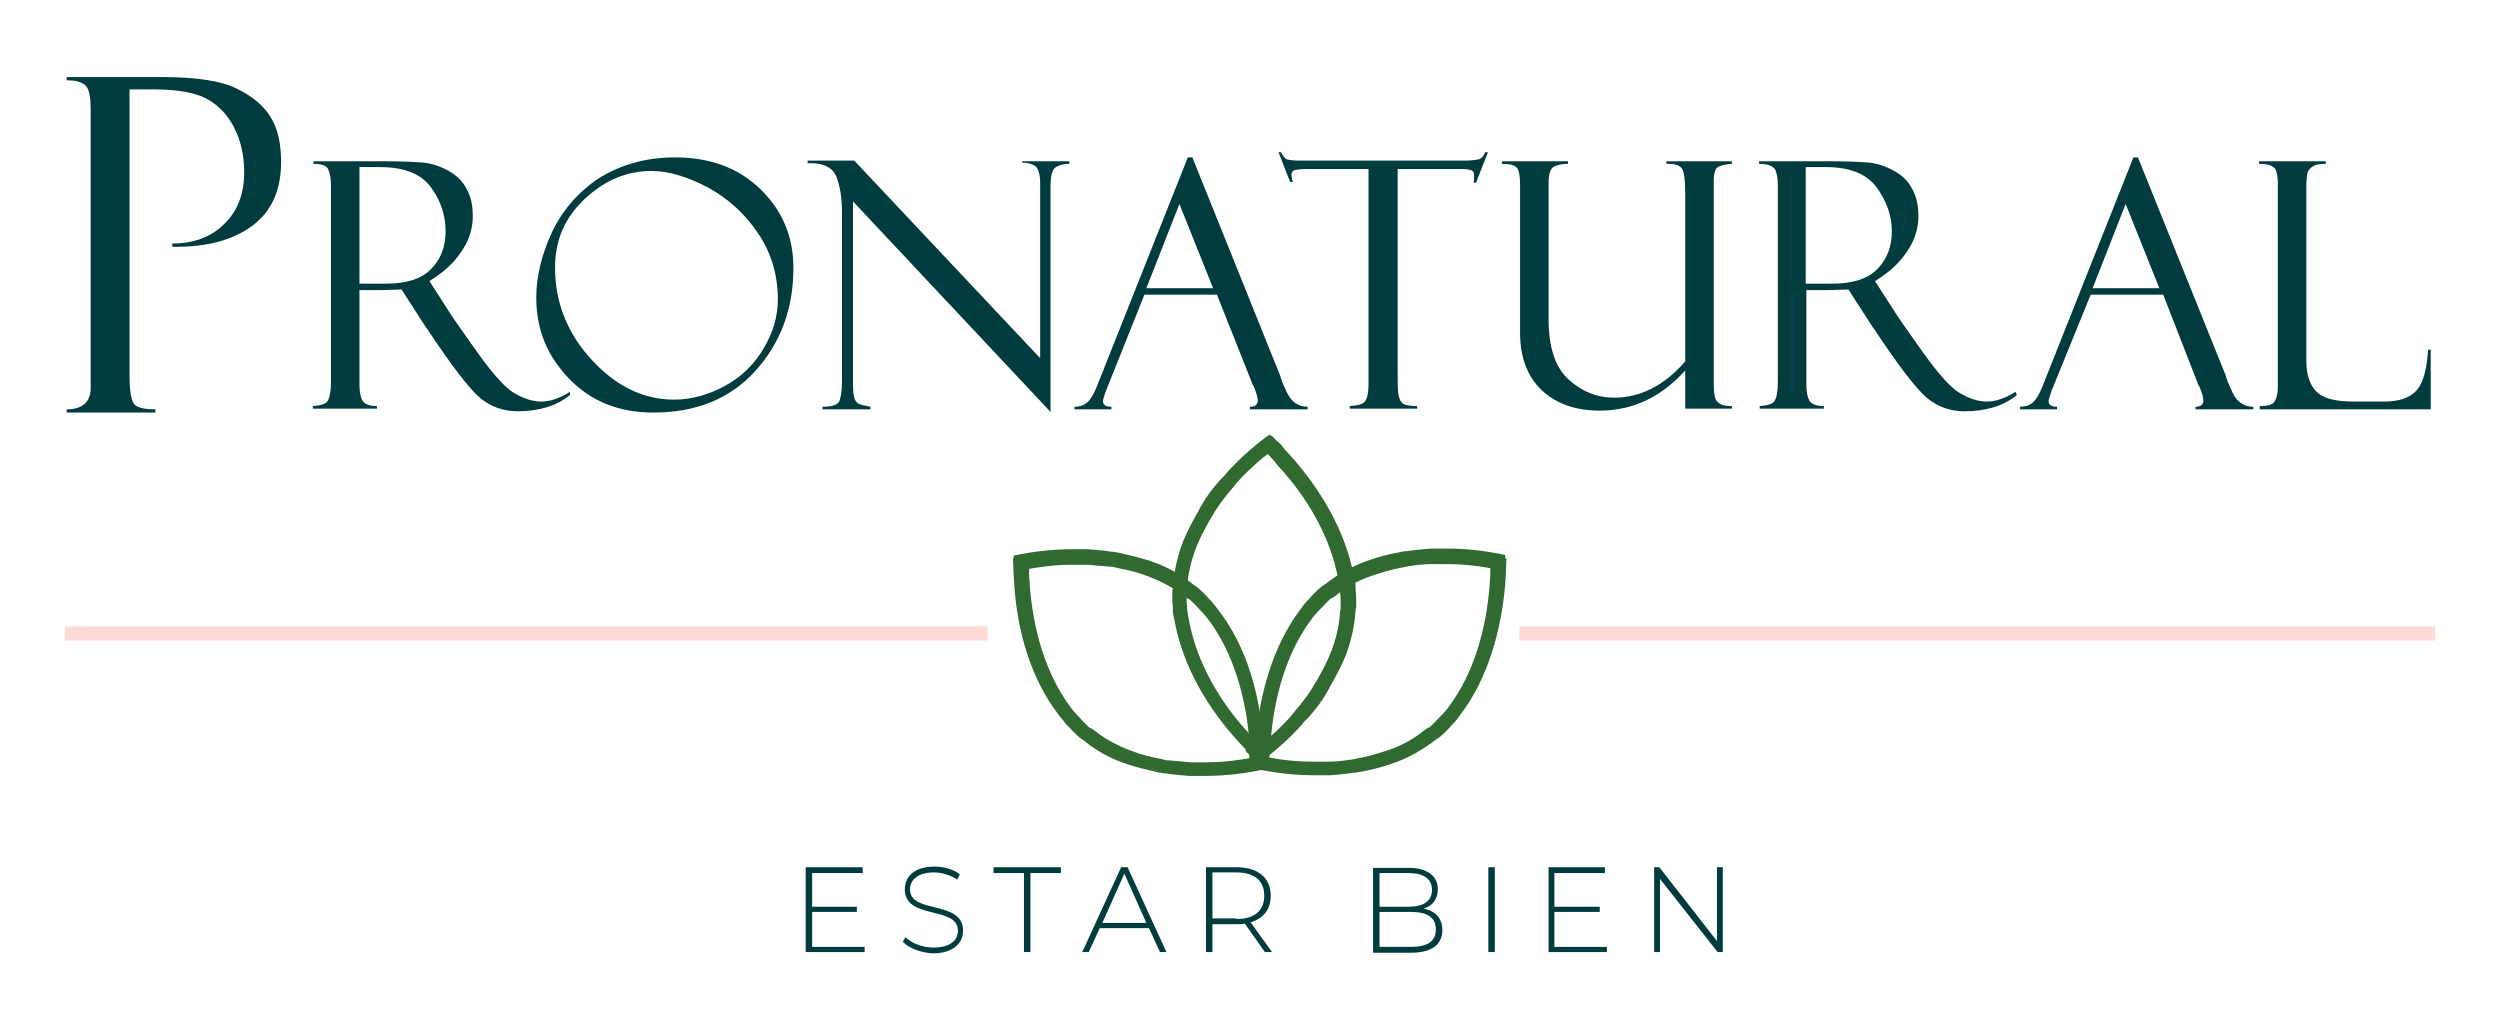 <?xml version="1.0" encoding="UTF-8"?> <svg xmlns="http://www.w3.org/2000/svg" xmlns:xlink="http://www.w3.org/1999/xlink" version="1.1" id="Capa_1" x="0px" y="0px" viewBox="0 0 386 159" style="enable-background:new 0 0 386 159;" xml:space="preserve"> <style type="text/css"> .st0{fill:#306A30;} .st1{fill:#FFDBD8;} .st2{fill:#003C3E;} </style> <g> <path class="st0" d="M194,116l1.1-0.1c0-0.6-0.1-1.1-0.1-1.7l-1.1,0.1l1.1-0.1c-0.5-7-2.5-14.3-6.8-19.9l-0.3-0.4l0,0 c-0.3-0.4-0.6-0.7-0.8-1l0,0l-0.3-0.3c-0.6-0.7-1.2-1.3-1.9-1.9l0,0l-0.6-0.4l-0.7,0.9l0.7-0.9c-1.8-1.5-3.9-2.7-6.2-3.5 c-1.6-0.6-3.4-1-5.1-1.4c-0.3-0.1-0.7-0.1-1-0.2l-0.3,0c-1.2-0.2-2.4-0.3-3.7-0.4l-0.2,0l0,0c-0.3,0-0.6,0-0.9,0l0,0 c-0.3,0-0.6,0-0.9,0l-0.5,0l0,0l0,0c-2.7,0-5.5,0.3-8.1,0.8l-0.9,0.2v0.9c0,0.6,0,1.3,0,1.9l1.1,0l0.7-0.8l0,0l-1.9-1.6l0.1,2.5 c0,0.6,0.1,1.1,0.1,1.7l1.1-0.1l-1.1,0.1c0.5,7,2.5,14.3,6.8,19.9l0,0l0.3,0.4l0,0c0.3,0.3,0.6,0.7,0.8,1l0,0l0.3,0.3l0,0 c0.6,0.6,1.2,1.3,1.9,1.9l0,0l0.6,0.4l0.7-0.9l-0.7,0.9c1.8,1.5,3.9,2.7,6.2,3.5c1.6,0.6,3.4,1,5.1,1.4c0.3,0.1,0.7,0.1,1,0.2 l0.3,0c1.2,0.2,2.4,0.3,3.7,0.4l0.2,0l0,0c0.3,0,0.6,0,0.9,0l0,0c0.3,0,0.6,0,0.9,0l0.5,0h0h0c2.7,0,5.5-0.3,8.1-0.8l0.9-0.2v-0.9 c0-0.6,0-1.3,0-1.9L194,116l-0.7,0.8l0,0l1.9,1.6l-0.1-2.5L194,116l0.7-0.8l0,0l-1.9-1.6l0.1,2.5c0,0.6,0,1.2,0,1.9h1.1l-0.2-1.1 c-2.5,0.5-5,0.8-7.6,0.8l0,1.1l0-1.1l-0.5,0c-0.3,0-0.5,0-0.8,0l0,0c-0.3,0-0.6,0-0.9,0l0,1.1l0.1-1.1l-0.2,0 c-1.2-0.1-2.3-0.2-3.4-0.3l-0.2,0c-0.3,0-0.6-0.1-0.9-0.2c-1.7-0.3-3.3-0.7-4.8-1.3c-2.1-0.8-4-1.8-5.6-3.1l0,0l-0.6-0.4l-0.7,0.9 l0.7-0.8c-0.6-0.5-1.2-1.1-1.7-1.7l0,0l-0.3-0.3l-0.8,0.7l0.8-0.7c-0.3-0.3-0.5-0.6-0.8-0.9l-0.9,0.7l0.9-0.7l-0.3-0.4l-0.9,0.7 l0.9-0.7c-3.9-5.2-5.8-12.1-6.3-18.8l0,0l0,0c0-0.5-0.1-1.1-0.1-1.6l-1.1,0.1l-0.7,0.8l0,0l1.9,1.6l-0.1-2.5c0-0.6,0-1.2,0-1.9 h-1.1l0.2,1.1c2.5-0.5,5-0.8,7.6-0.8l0-1.1l0,1.1l0.5,0c0.3,0,0.5,0,0.8,0l0,0c0.3,0,0.6,0,0.9,0l0,0l0.2,0 c1.2,0.1,2.3,0.2,3.4,0.3l0.2,0c0.3,0,0.6,0.1,0.9,0.2c1.7,0.3,3.3,0.7,4.8,1.3c2.1,0.8,4,1.8,5.6,3.1l0,0l0.6,0.4l0.7-0.9 l-0.7,0.8c0.6,0.5,1.2,1.1,1.7,1.7l0.3,0.3l0.8-0.7l-0.8,0.7c0.3,0.3,0.5,0.6,0.8,0.9l0.3,0.4l0.9-0.7l-0.9,0.7 c3.9,5.2,5.8,12.1,6.3,18.8l0,0l0,0c0,0.5,0.1,1.1,0.1,1.6L194,116l0.7-0.8L194,116z"></path> <path class="st0" d="M195,115.9l-1.1,0c0,0.7,0,1.3,0,1.9v0.9l0.9,0.2c2.6,0.5,5.3,0.8,8.1,0.8h0l0.5,0c0.3,0,0.6,0,0.9,0l0,0 c0.3,0,0.6,0,0.9,0l0,0l0.2,0c1.2-0.1,2.4-0.2,3.7-0.4l0.3,0c0.3-0.1,0.7-0.1,1-0.2c1.7-0.3,3.5-0.8,5.1-1.4 c2.4-0.9,4.4-2.1,6.2-3.5l-0.7-0.9l0.7,0.9l0.6-0.4l0,0l0,0c0.7-0.6,1.3-1.2,1.9-1.9l0.3-0.3l0,0l0,0c0.3-0.3,0.6-0.7,0.8-1 l0.3-0.4l0,0c4.2-5.6,6.2-13,6.8-19.9l-1.1-0.1l1.1,0.1c0-0.5,0.1-1.1,0.1-1.7l0.1-2.5l-2,1.6l0.7,0.8l1.1,0c0-0.7,0-1.3,0-1.9 v-0.9l-0.9-0.2c-2.6-0.5-5.3-0.8-8.1-0.8l0,0l-0.5,0c-0.3,0-0.6,0-0.9,0l0,0c-0.3,0-0.6,0-0.9,0l0,0l-0.2,0 c-1.2,0.1-2.4,0.2-3.7,0.4l-0.3,0c-0.3,0.1-0.7,0.1-1,0.2c-1.7,0.3-3.5,0.8-5.1,1.4c-2.4,0.9-4.4,2.1-6.2,3.5l0.7,0.9l-0.7-0.9 l-0.6,0.4l0,0l0,0c-0.7,0.6-1.3,1.2-1.9,1.9l0,0l-0.3,0.3l0,0l0,0c-0.3,0.3-0.6,0.7-0.8,1l-0.3,0.4l0,0c-4.2,5.6-6.2,13-6.8,19.9 l1.1,0.1l-1.1-0.1c0,0.5-0.1,1.1-0.1,1.7l-0.1,2.5l2-1.6L195,115.9l-1.1,0L195,115.9l-0.7-0.8l0,0L195,115.9l1.1,0.1 c0-0.5,0.1-1,0.1-1.6l0,0l0,0c0.5-6.7,2.4-13.6,6.3-18.8l-0.9-0.7l0.9,0.7l0.3-0.4l-0.9-0.7l0.9,0.7c0.3-0.3,0.5-0.6,0.8-0.9 l-0.8-0.7l0.8,0.7l0.3-0.3l0,0c0.6-0.6,1.1-1.2,1.7-1.7l-0.7-0.8l0.7,0.9l0.6-0.4l0,0l0,0c1.6-1.3,3.5-2.4,5.6-3.1 c1.5-0.5,3.1-1,4.8-1.3c0.3-0.1,0.6-0.1,0.9-0.2l0.2,0c1.1-0.2,2.3-0.3,3.4-0.3l0.2,0l-0.1-1.1l0,1.1c0.3,0,0.6,0,0.9,0l0,0 c0.3,0,0.5,0,0.8,0l0.5,0l0-1.1l0,1.1c2.6,0,5.2,0.3,7.6,0.8l0.2-1.1h-1.1c0,0.6,0,1.2,0,1.9l-0.1,2.5l1.9-1.6l-0.7-0.8l-1.1-0.1 c0,0.5-0.1,1-0.1,1.6l0,0l0,0c-0.5,6.7-2.4,13.6-6.3,18.8l0.9,0.7l-0.9-0.7l-0.3,0.4l0,0l0,0c-0.2,0.3-0.5,0.6-0.8,0.9l0.8,0.7 l-0.8-0.7l-0.3,0.3c-0.6,0.6-1.1,1.2-1.7,1.7l0.7,0.8l-0.7-0.9l-0.6,0.4l0,0l0,0c-1.6,1.3-3.5,2.4-5.6,3.1c-1.5,0.5-3.1,1-4.8,1.3 c-0.3,0.1-0.6,0.1-1,0.2l-0.2,0c-1.1,0.2-2.3,0.3-3.4,0.3l-0.2,0l0.1,1.1l0-1.1c-0.3,0-0.6,0-0.9,0l0,0c-0.3,0-0.5,0-0.8,0l-0.5,0 l0,1.1l0-1.1c-2.6,0-5.2-0.3-7.6-0.8l-0.2,1.1h1.1c0-0.6,0-1.2,0-1.9l0.1-2.5l-1.9,1.6L195,115.9z"></path> <path class="st0" d="M193.1,115.1l-0.8,0.8c0.4,0.5,0.9,0.9,1.4,1.3l0.7,0.6l0.7-0.5c2.1-1.6,4.1-3.4,5.9-5.4l0.3-0.4l0,0 c0.2-0.2,0.4-0.4,0.6-0.6l0,0c0.2-0.2,0.4-0.4,0.6-0.7l0.1-0.1l-0.9-0.7l0.9,0.7c0.8-0.9,1.5-1.9,2.1-2.9l0.1-0.2 c0.2-0.3,0.4-0.6,0.5-0.9c0.9-1.5,1.7-3.1,2.4-4.7c0.9-2.3,1.4-4.6,1.6-7l-1.1-0.1l1.1,0.1c0-0.2,0-0.4,0.1-0.7l0,0l0,0l0-0.4 c0-0.8,0-1.5-0.1-2.3l0,0l0-0.4l0,0c0-0.4-0.1-0.9-0.2-1.3l-0.1-0.5l0,0l0,0c-1.3-6.9-5.2-13.4-9.8-18.5l-0.8,0.7l0.8-0.7 c-0.4-0.4-0.7-0.8-1.1-1.2l-1.8-1.9l-0.1,2.6l1.1,0l0.8-0.8c-0.4-0.5-0.9-0.9-1.4-1.3l-0.7-0.6l-0.7,0.5c-2.1,1.6-4.1,3.4-5.9,5.4 l-0.3,0.4l0,0c-0.2,0.2-0.4,0.4-0.6,0.6l0,0c-0.2,0.2-0.4,0.4-0.6,0.7l0,0l-0.1,0.1l0,0c-0.8,0.9-1.5,1.9-2.1,2.9l-0.1,0.2 c-0.2,0.3-0.4,0.6-0.5,0.9c-0.9,1.5-1.7,3.1-2.4,4.7c-0.9,2.3-1.4,4.7-1.6,7l1.1,0.1l-1.1-0.1c0,0.2,0,0.4-0.1,0.7l0,0l0,0l0,0.4 c0,0.8,0,1.5,0.1,2.3l0,0.4l0,0c0,0.4,0.1,0.9,0.2,1.3l0.1,0.5l0,0l0,0c1.3,6.9,5.2,13.4,9.8,18.4l0.8-0.7l-0.8,0.7 c0.4,0.4,0.7,0.8,1.1,1.2l1.8,1.9l0.1-2.6L193.1,115.1l-0.8,0.8L193.1,115.1l-1.1,0l0,0L193.1,115.1l0.8-0.7 c-0.4-0.4-0.7-0.8-1-1.1l0,0l0,0c-4.5-4.8-8.1-11-9.3-17.4l-1.1,0.2l1.1-0.2l-0.1-0.5l-1.1,0.2l1.1-0.2c-0.1-0.4-0.1-0.8-0.2-1.2 l-1.1,0.1l1.1-0.1l0-0.4c-0.1-0.7-0.1-1.4-0.1-2.1l0-0.3l-1.1,0l1.1,0.1c0-0.2,0-0.4,0.1-0.7l0,0l0,0c0.1-2.1,0.6-4.2,1.4-6.3 c0.6-1.5,1.4-3,2.2-4.4c0.2-0.3,0.3-0.5,0.5-0.8l0.1-0.2l0,0c0.6-1,1.3-1.9,2-2.8l0.1-0.1l-0.9-0.7l0.9,0.7 c0.2-0.2,0.3-0.4,0.5-0.6l0,0l0,0c0.2-0.2,0.3-0.4,0.5-0.6l0,0l0.3-0.4l0,0c1.7-1.9,3.6-3.6,5.6-5.1l-0.7-0.9l-0.8,0.8 c0.4,0.4,0.9,0.8,1.3,1.3l1.8,1.8l0.1-2.6l-1.1,0l-0.8,0.8c0.4,0.4,0.7,0.8,1,1.2l0,0l0,0c4.5,4.8,8.1,11,9.3,17.4l1.1-0.2 l-1.1,0.2l0.1,0.5l1.1-0.2l-1.1,0.2c0.1,0.4,0.1,0.8,0.2,1.2l1.1-0.1l-1.1,0.1l0,0.4l0,0c0.1,0.7,0.1,1.4,0.1,2.1l0,0.3l1.1,0 l-1.1-0.1c0,0.2,0,0.4-0.1,0.7l0,0l0,0c-0.1,2.1-0.6,4.2-1.4,6.3c-0.6,1.5-1.4,3-2.2,4.4c-0.2,0.3-0.3,0.5-0.5,0.8l-0.1,0.2l0,0 c-0.6,1-1.3,1.9-2,2.8l-0.1,0.1l0.9,0.7l-0.9-0.7c-0.2,0.2-0.3,0.4-0.5,0.6l0,0c-0.2,0.2-0.3,0.4-0.5,0.6l0,0l-0.3,0.4l0,0 c-1.7,1.9-3.6,3.6-5.6,5.1l0.7,0.9l0.8-0.8c-0.4-0.4-0.9-0.8-1.3-1.3l-1.8-1.8l-0.1,2.5L193.1,115.1z"></path> <polyline class="st1" points="10,98.9 152.5,98.9 152.5,96.7 10,96.7 "></polyline> <polyline class="st1" points="234.6,98.9 376,98.9 376,96.7 234.6,96.7 "></polyline> <path class="st2" d="M10.3,12.4v-0.5h14.8c5.3,0,9.1,0.6,11.5,1.8c2.4,1.2,4.1,2.6,5.2,4.4c1.1,1.8,1.6,4.1,1.6,6.9 c0,4.4-1.5,7.7-4.5,9.9c-3,2.2-7.1,3.3-12.3,3.2v-0.5c3.3,0,6-1,8-3c2.1-2,3.1-4.7,3.1-8c0-2.6-0.5-4.8-1.5-6.8 c-1-2-2.4-3.5-4.2-4.5s-4.6-1.5-8.3-1.5H20V58c0,2.5,0.3,4,0.8,4.5c0.6,0.5,1.6,0.7,3.2,0.7v0.5H10.3v-0.5c2.4,0,3.7-1.1,3.7-3.3 V16.9c0-1.8-0.2-3-0.7-3.6C12.8,12.7,11.8,12.4,10.3,12.4z"></path> <path class="st2" d="M48.4,25.3v-0.4h10.9c2.8,0,4.7,0.1,6,0.2c1.2,0.1,2.5,0.5,3.8,1.2c1.3,0.7,2.3,1.6,2.9,2.8 c0.7,1.2,1,2.6,1,4.3c0,1.9-0.6,3.8-1.8,5.5c-1.2,1.8-2.8,3.2-4.9,4.5l2.7,4.2c0.6,1,2.2,3.3,4.7,6.8c2.5,3.5,4.5,5.7,5.9,6.4 c1.4,0.8,2.7,1.2,4,1.2c1.3,0,2.8-0.5,4.4-1.5L88,61c-2.1,1.7-4.8,2.5-8.1,2.5c-2.2,0-4.1-0.7-5.7-2c-1.6-1.3-4.4-4.9-8.3-10.8 l-0.1-0.1L62,44.7l-3.4,0.1h-3.1v14.6c0,1.2,0.2,2,0.5,2.5c0.3,0.5,1.1,0.8,2.2,0.8v0.4h-9.9v-0.4c1.2-0.1,2-0.3,2.3-0.8 c0.3-0.5,0.5-1.4,0.5-2.9V28.7c0-1-0.1-1.8-0.4-2.5C50.5,25.6,49.7,25.3,48.4,25.3z M55.5,25.9v17.9h4c3.2,0,5.5-0.7,7-2.2 c1.5-1.5,2.3-3.4,2.3-5.9c0-2.4-0.7-4.6-2.2-6.7c-1.5-2.1-4.1-3.2-7.9-3.2H55.5z"></path> <path class="st2" d="M104.2,24.3c5.4,0,9.8,1.6,13.2,4.9s5.1,7.3,5.1,12.2c0,6.3-2,11.6-5.9,15.9s-9.2,6.4-15.7,6.4 c-5.3,0-9.6-1.7-13-5.2c-3.4-3.5-5.1-7.6-5.1-12.5c0-3.3,0.8-6.6,2.4-10.1c1.6-3.4,4.1-6.3,7.3-8.4C95.9,25.4,99.8,24.3,104.2,24.3 z M104.1,61.7c2.6,0,5.2-0.7,7.8-2.1c2.6-1.4,4.6-3.4,6-5.8c1.5-2.5,2.2-5,2.2-7.6c0-3.7-1-7.1-3-10.1c-2-3-4.6-5.4-7.7-7.1 c-3.2-1.7-6.1-2.6-8.8-2.6c-3.8,0-7.2,1.4-10.3,4.3s-4.6,6.4-4.6,10.6c0,5.4,1.9,10.2,5.7,14.3C95.2,59.7,99.4,61.7,104.1,61.7z"></path> <path class="st2" d="M157.7,24.9h7.4v0.4c-1.1,0-1.9,0.3-2.3,0.7c-0.4,0.4-0.6,1.4-0.6,2.8v34.8l-30.5-32.5v28.3 c0,0.9,0.1,1.6,0.2,2c0.1,0.4,0.3,0.7,0.6,0.9c0.3,0.2,0.9,0.3,1.9,0.5v0.4H127v-0.4c1.3,0,2.1-0.2,2.5-0.7 c0.3-0.5,0.5-1.6,0.5-3.3V32.8c0-2.3-0.3-4.1-0.9-5.6c-0.6-1.4-2.1-2.1-4.4-2v-0.4h7.2l28.7,30.5v-27c0-1.5-0.3-2.3-0.8-2.7 c-0.5-0.3-1.2-0.5-2-0.5V24.9z"></path> <path class="st2" d="M187.9,45.5h-11.2L170.9,60c-0.4,1-0.6,1.7-0.6,1.9c0,0.6,0.4,0.9,1.3,0.9v0.4h-5.7v-0.4 c0.8,0,1.4-0.2,1.9-0.6c0.5-0.4,1.1-1.3,1.7-2.9l13.9-35h0.7l13.6,33.8c0,0.2,0.3,1,1,2.5c0.7,1.5,1.8,2.2,3.2,2.2v0.4H193v-0.4 c0.8,0,1.2-0.3,1.2-1c0-0.4-0.2-1.1-0.6-2.1l-0.2-0.3l-0.1-0.3L187.9,45.5z M177,44.5h10.3l-5.2-13L177,44.5z"></path> <path class="st2" d="M229.7,23.6l-1.8,4.6h-0.4c0.1-0.3,0.1-0.6,0.1-1.1c0-0.4-0.1-0.7-0.4-0.8c-0.3-0.1-0.7-0.2-1.4-0.2h-10v32.7 c0,1.4,0.1,2.3,0.3,2.8c0.2,0.5,0.5,0.8,0.9,0.9s1,0.2,1.8,0.2v0.4h-10.4v-0.4c1.3-0.1,2.1-0.3,2.4-0.8c0.3-0.4,0.5-1.3,0.5-2.6 V26.1h-9.6c-1,0-1.6,0.1-1.9,0.2c-0.3,0.1-0.4,0.4-0.4,0.8c0,0.2,0.1,0.6,0.2,1h-0.4l-1.8-4.6h0.4c0.3,0.6,0.6,1,0.9,1.1 c0.3,0.1,1,0.2,2,0.2h25.4c1,0,1.7-0.1,2.2-0.2c0.4-0.1,0.8-0.5,1-1.1H229.7z"></path> <path class="st2" d="M267.4,63.1h-7.2v-5.9c-3.7,4.1-8.1,6.2-13.2,6.2c-3.8,0-6.8-1.1-9-3.2c-2.2-2.1-3.3-5.1-3.3-8.8V28.5 c0-1.4-0.2-2.3-0.5-2.6c-0.3-0.4-1.1-0.6-2.3-0.6v-0.4h10.2v0.4c-1.1,0-1.8,0.2-2.3,0.5c-0.4,0.3-0.7,1.1-0.7,2.4v21 c0,4.4,1,7.5,3.1,9.4c2.1,1.9,4.4,2.8,7,2.8c4.1,0,7.8-1.9,11-5.6V29.9c0-2.3-0.2-3.6-0.6-4c-0.4-0.4-1-0.6-1.9-0.6h-0.4v-0.4h10.1 v0.4c-1.2,0.1-2,0.3-2.3,0.6c-0.3,0.3-0.5,1-0.5,2V59c0,1.2,0.1,2,0.2,2.4c0.1,0.4,0.4,0.7,0.7,0.9c0.4,0.3,1,0.4,1.9,0.4V63.1z"></path> <path class="st2" d="M271.6,25.3v-0.4h10.9c2.8,0,4.7,0.1,6,0.2c1.2,0.1,2.5,0.5,3.8,1.2c1.3,0.7,2.3,1.6,2.9,2.8 c0.7,1.2,1,2.6,1,4.3c0,1.9-0.6,3.8-1.8,5.5c-1.2,1.8-2.8,3.2-4.9,4.5l2.7,4.2c0.6,1,2.2,3.3,4.7,6.8c2.5,3.5,4.5,5.7,5.9,6.4 c1.4,0.8,2.7,1.2,4,1.2c1.3,0,2.8-0.5,4.4-1.5l0.2,0.5c-2.1,1.7-4.8,2.5-8.1,2.5c-2.2,0-4.1-0.7-5.7-2c-1.6-1.3-4.4-4.9-8.3-10.8 l-0.1-0.1l-3.8-5.9l-3.4,0.1h-3.1v14.6c0,1.2,0.2,2,0.5,2.5c0.3,0.5,1.1,0.8,2.2,0.8v0.4h-9.9v-0.4c1.2-0.1,2-0.3,2.3-0.8 c0.3-0.5,0.5-1.4,0.5-2.9V28.7c0-1-0.1-1.8-0.4-2.5C273.7,25.6,272.9,25.3,271.6,25.3z M278.8,25.9v17.9h4c3.2,0,5.5-0.7,7-2.2 c1.5-1.5,2.3-3.4,2.3-5.9c0-2.4-0.8-4.6-2.3-6.7c-1.5-2.1-4.1-3.2-7.9-3.2H278.8z"></path> <path class="st2" d="M334,45.5h-11.2L316.9,60c-0.4,1-0.6,1.7-0.6,1.9c0,0.6,0.4,0.9,1.3,0.9v0.4h-5.7v-0.4c0.8,0,1.4-0.2,1.9-0.6 c0.5-0.4,1.1-1.3,1.7-2.9l13.9-35h0.7l13.6,33.8c0,0.2,0.3,1,1,2.5c0.7,1.5,1.8,2.2,3.2,2.2v0.4h-8.9v-0.4c0.8,0,1.2-0.3,1.2-1 c0-0.4-0.2-1.1-0.6-2.1l-0.2-0.3l-0.1-0.3L334,45.5z M323.1,44.5h10.3l-5.2-13L323.1,44.5z"></path> <path class="st2" d="M348.9,63.1v-0.4c1.2,0,2-0.2,2.3-0.7s0.5-1.2,0.5-2.3V28.5c0-1.1-0.1-1.9-0.4-2.4c-0.3-0.5-1.1-0.8-2.5-0.8 v-0.4h10.3v0.4c-1,0-1.6,0.1-2,0.4c-0.4,0.2-0.6,0.5-0.8,0.9c-0.1,0.3-0.2,1.1-0.2,2.2v26.9c0,2.3,0.6,3.9,1.7,4.9s3,1.4,5.7,1.4 h4.7c2.2,0,3.9-0.6,4.9-1.7c1-1.1,1.6-3.2,1.8-6.3h0.4v9.2H348.9z"></path> <polygon class="st2" points="133.5,146.2 133.5,147 124.4,147 124.4,133.9 133.2,133.9 133.2,134.8 125.4,134.8 125.4,140 132.3,140 132.3,140.8 125.4,140.8 125.4,146.2 "></polygon> <path class="st2" d="M139.4,145.4l0.4-0.7c0.9,0.9,2.6,1.6,4.3,1.6c2.6,0,3.8-1.1,3.8-2.6c0-3.9-8.2-1.6-8.2-6.4 c0-1.9,1.4-3.5,4.6-3.5c1.4,0,2.9,0.4,3.9,1.2l-0.4,0.8c-1.1-0.7-2.4-1.1-3.6-1.1c-2.5,0-3.7,1.2-3.7,2.6c0,3.9,8.2,1.6,8.2,6.4 c0,1.9-1.5,3.5-4.7,3.5C142.2,147.1,140.3,146.4,139.4,145.4z"></path> <polygon class="st2" points="158.1,134.8 153.4,134.8 153.4,133.9 163.8,133.9 163.8,134.8 159.1,134.8 159.1,147 158.1,147 "></polygon> <path class="st2" d="M177.4,143.3h-7.6l-1.7,3.7h-1l6-13.1h1l6,13.1h-1L177.4,143.3z M177,142.5l-3.4-7.6l-3.4,7.6H177z"></path> <path class="st2" d="M195.3,147l-3.1-4.4c-0.4,0.1-0.8,0.1-1.3,0.1h-3.7v4.3h-1v-13.1h4.7c3.3,0,5.3,1.6,5.3,4.4 c0,2.1-1.1,3.5-3.1,4.1l3.3,4.6H195.3z M190.9,141.9c2.8,0,4.3-1.3,4.3-3.6c0-2.3-1.5-3.6-4.3-3.6h-3.7v7.1H190.9z"></path> <path class="st2" d="M222.7,143.6c0,2.2-1.6,3.5-4.8,3.5H212v-13.1h5.5c2.8,0,4.5,1.2,4.5,3.3c0,1.6-0.9,2.6-2.2,3 C221.6,140.6,222.7,141.8,222.7,143.6z M213,134.8v5.2h4.5c2.3,0,3.6-0.9,3.6-2.6c0-1.7-1.3-2.6-3.6-2.6H213z M221.7,143.5 c0-1.9-1.4-2.7-3.9-2.7H213v5.4h4.9C220.3,146.2,221.7,145.4,221.7,143.5z"></path> <rect x="229.8" y="133.9" class="st2" width="1" height="13.1"></rect> <polygon class="st2" points="248.1,146.2 248.1,147 239.1,147 239.1,133.9 247.8,133.9 247.8,134.8 240,134.8 240,140 247,140 247,140.8 240,140.8 240,146.2 "></polygon> <polygon class="st2" points="266,133.9 266,147 265.2,147 256.3,135.7 256.3,147 255.4,147 255.4,133.9 256.2,133.9 265.1,145.3 265.1,133.9 "></polygon> </g> </svg> 
